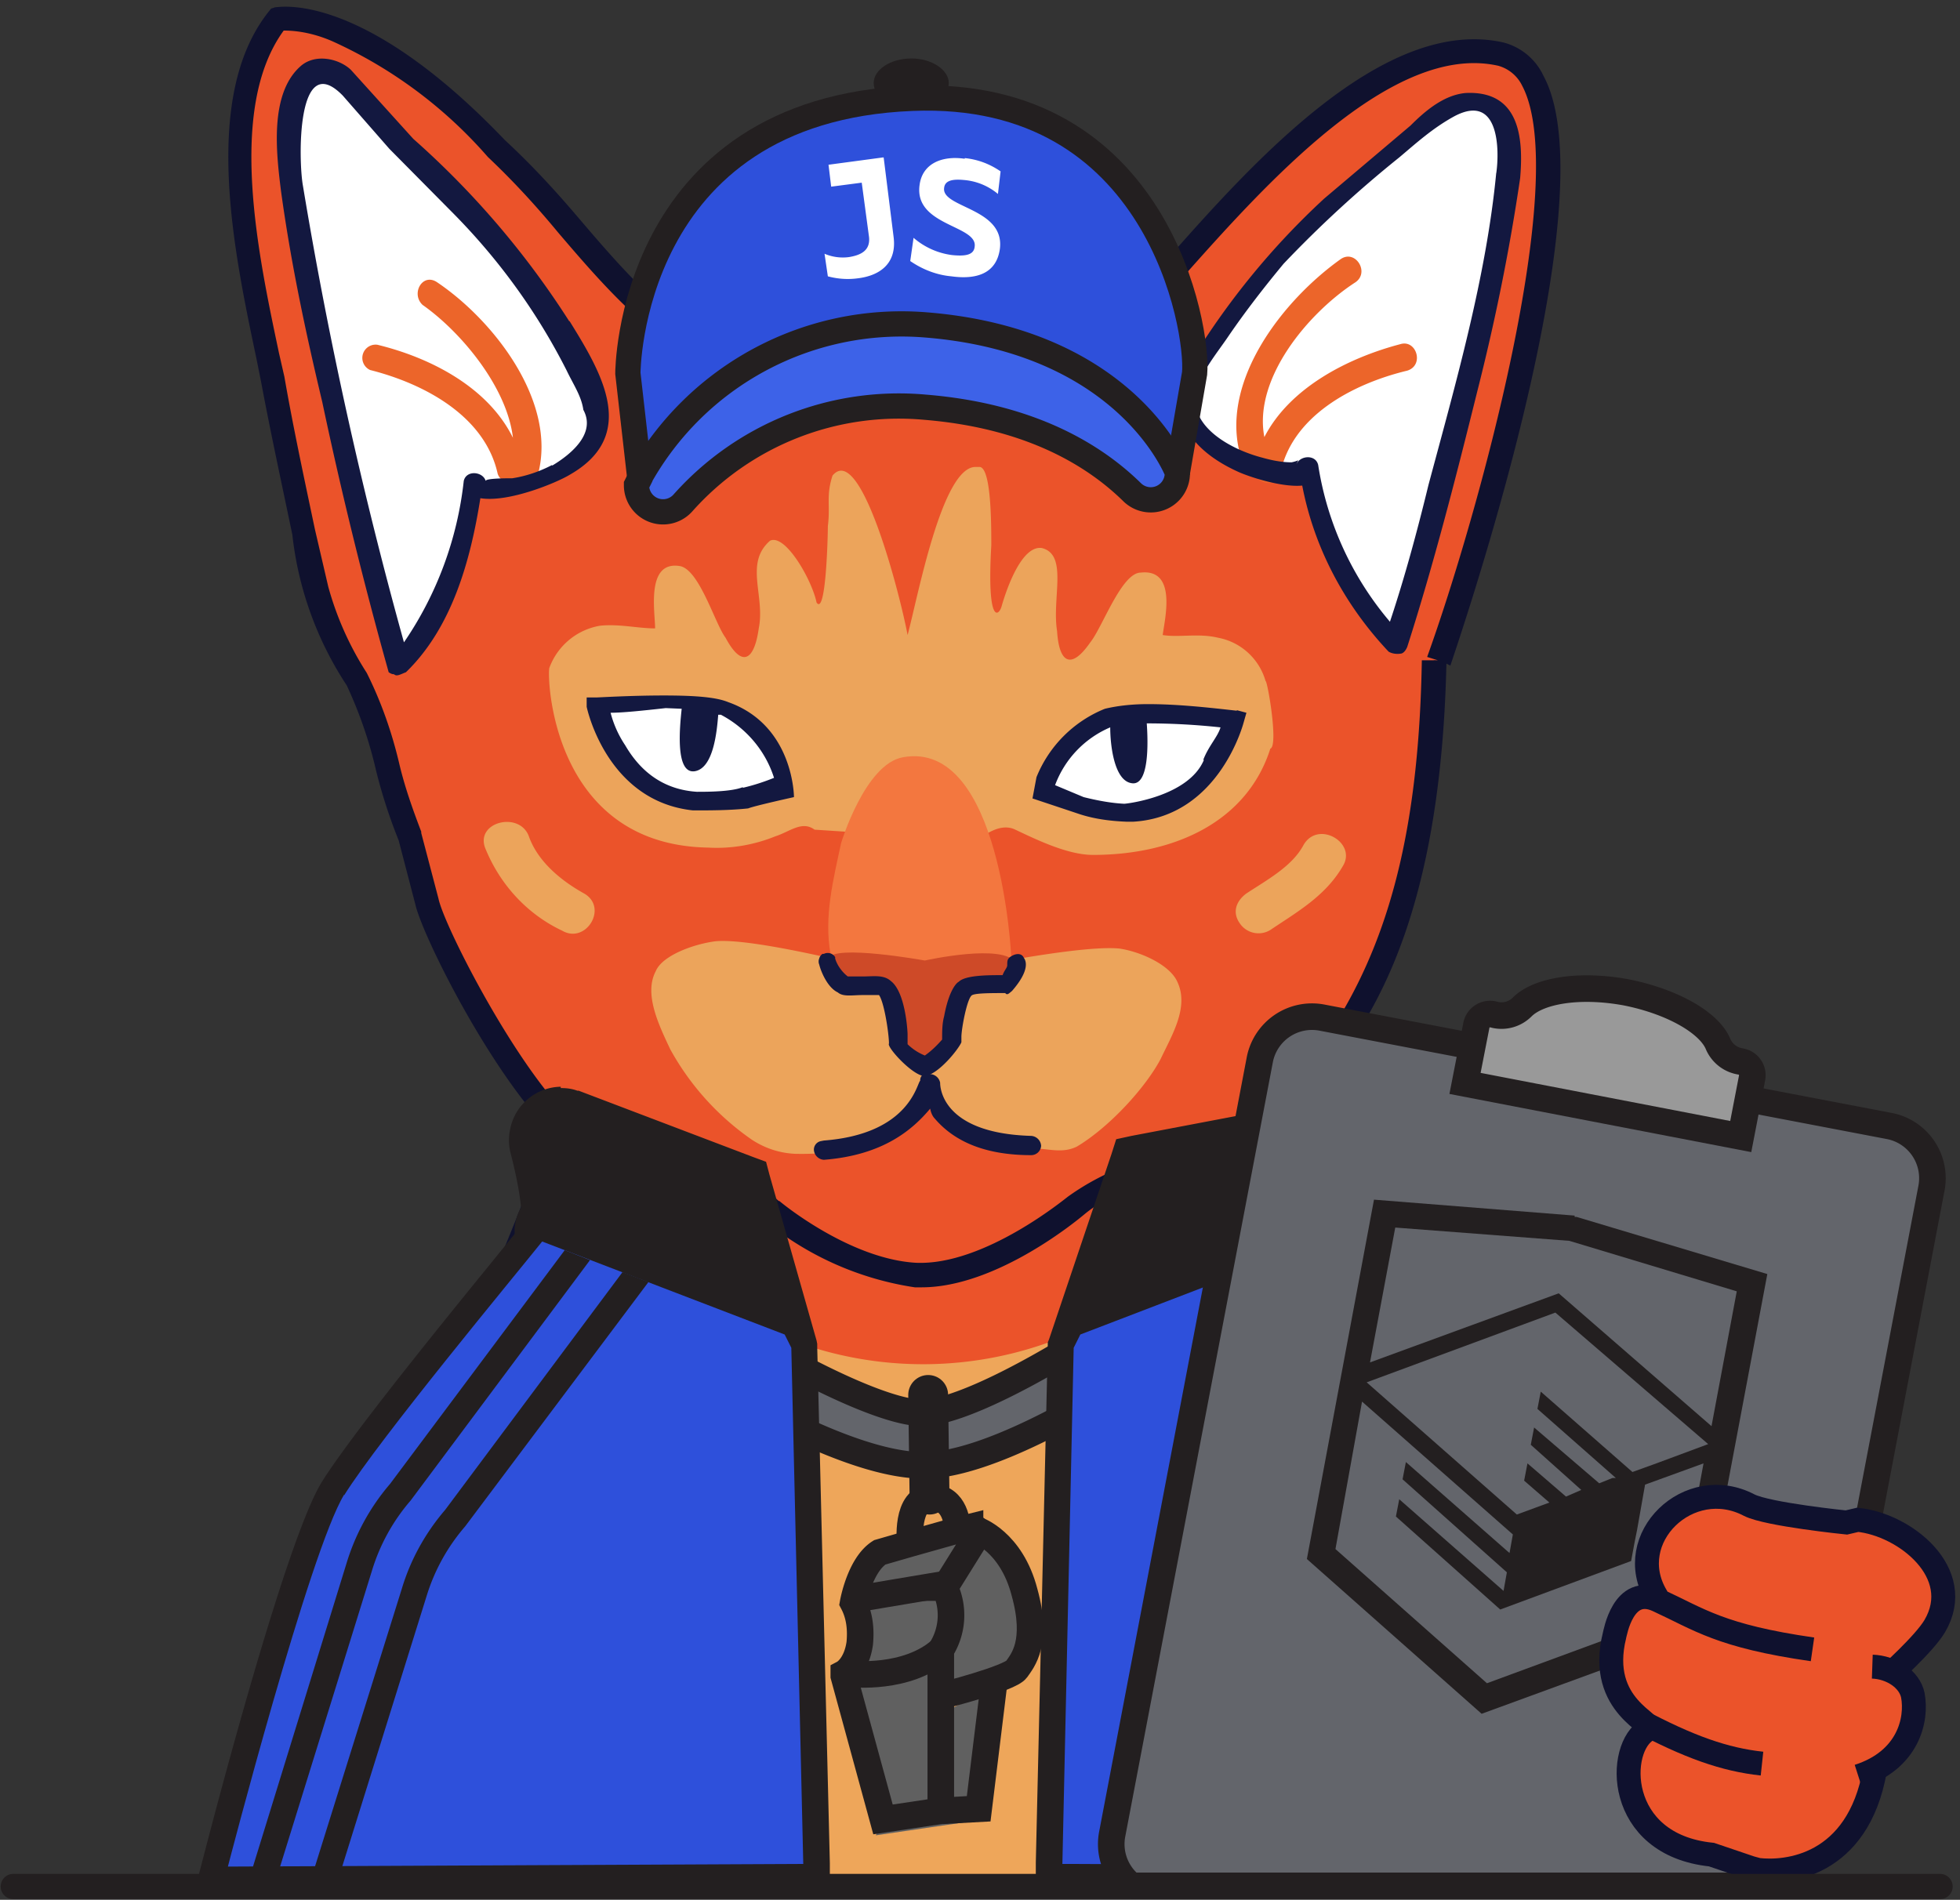 <svg xmlns="http://www.w3.org/2000/svg" width="295" height="286" fill="none"><rect width="100%" height="100%" fill="#333333" stroke="none"/><g clip-path="url(#a)"><path fill="#EB532A" d="m230.2 283.9 9.7-5.2s-6.7-27.9-16.4-48.4c-3-6.2-11.8-16.3-15.6-22.7a198.3 198.3 0 0 1-15.2-35.8l-109.6 3.7S76 196 68.2 211c-3.5 6.7-11.8 17.1-14.5 23.6-8.6 21-14 44.8-14 44.8L48 284h182.3Z"/><path fill="#0F112E" d="M215 212.6a93 93 0 0 1 8.5 12.7c8.3 17.6 14.5 41 16 46.7l-22.1 11.9h7.5l18.7-10-.3-1.4c0-.3-7-28.3-16.6-48.7-1.7-3.8-5.4-8.6-8.8-13.3a116 116 0 0 1-6.8-9.7 197.1 197.1 0 0 1-15-35.3l-3.4 1c.3.9 6.6 21.5 15.3 36.2 2.1 3.4 4.5 6.7 7 10ZM52.2 283.9l-10.4-4.8c1.3-5.3 8-31.8 15.2-49.6 1.5-3.4 4.7-8.3 8-13 2.3-3.4 4.4-6.8 6.4-10.4 8-15 15-35.7 15-35.9l-3.4-1c0 .1-7 20.6-14.8 35.3-1.5 2.8-3.8 6.3-6.3 10-3.3 4.9-6.6 9.9-8.2 13.7C45 249 38 279.4 38 279.6l-.3 1.3 6.4 3h8.1Z"/><path fill="#EEA65A" d="M85.4 245.6c-.1 13 .7 29.5 5.4 38.3h98.8c5.6-8.1 5.7-26.8 5-41-1-16.2 12.9 3.6 13.3-7.7.4-11.3-19.4-47.5-19.4-47.5a196 196 0 0 0-22.5 10.7 56 56 0 0 1-53.2.5c-6.5-3.5-13.4-6.4-20.4-8.8 0 0-21.7 37.3-20.8 48.6 1 11.2 13.9-9.2 13.8 6.9Z"/><path fill="#EB532A" d="M215.8 99.4c-.3 18.8-2.8 38.3-12.6 54.6-4.4 7.3-6.1 12.8-13 18-5.9 4.2-18.9 1.8-28.2 9.4 0 0-13 11.1-24.3 10.5-10.8-.7-21.7-9.8-21.7-9.8-5.4-5.1-18.4-6.2-26.4-9-9.4-3.4-24.3-32.3-25.3-37.5l-2.6-9.7c-3.3-7.6-4-16-8-23.6-2.8-5-5-9-6-13.6-2.3-10.4-4.8-21.2-6.6-31.6-3.3-15.6-9.7-41 .7-54.2 0 0 11.9-2.7 33 19.4 10 9 20.2 26.1 32.8 31 2.6-2.7 4.9-5.6 7-8.7 2.8 2.4 8.2 5.5 12.6 5 2.8 0 5-2.9 7.2-2.9 1.8 0 4.7 1.8 5.4 1.8 7.6 3 7.3-3.5 11.6-3.2 4.3 0 4.3 8.3 13.7 3.2l4.7-.4c12-12.5 35.8-44.5 56.1-40 18 4.5-3.3 74.5-9.4 91.4"/><path fill="#0F112E" d="M138.7 193.8h-1a46.5 46.5 0 0 1-22.8-10.2h-.1c-3.3-3.2-10-4.8-16.6-6.3-3-.6-6.2-1.4-9.2-2.4-10.3-3.8-25.2-33-26.5-38.8l-2.5-9.6a79 79 0 0 1-3.4-10.5c-1-4.4-2.5-8.7-4.4-12.8A51.5 51.5 0 0 1 44 80.5c-1.6-7.7-3.3-15.5-4.7-23l-.7-3.5c-3.3-15.7-8.4-39.3 1.8-52.2l.4-.5.6-.2c.6 0 13-2.6 34.6 20 3.9 3.6 7.5 7.5 10.9 11.5 6.4 7.5 13 15.2 20.3 18.5 2.2-2.3 4.1-4.8 5.8-7.5l1.2-1.8 1.6 1.4c2.5 2.1 7.5 5 11.2 4.5h.2a7 7 0 0 0 3.2-1.3 8.1 8.1 0 0 1 4.1-1.5c1.6.2 3 .6 4.5 1.3l1 .4h.3l.3.2c3.5 1.4 4.4.5 5.9-1 1-1 2.5-2.5 5-2.3 2.3 0 3.8 1.5 4.9 2.7 1.8 2 3.1 3.3 7.9.7l.3-.2 4.4-.4c1.8-1.8 3.7-4 6-6.5 13.2-15 33.2-37.5 51.3-33.4a9.2 9.2 0 0 1 6 5c10.3 19-13.8 88-14 88.8l-.6-.3c-.7 31.2-7.7 46.4-13 55l-2.6 4.8a36.8 36.8 0 0 1-10.8 13.8c-2.9 2-6.8 2.7-11.2 3.4-5.6.8-12 1.8-17 6-.5.4-12.9 10.9-24.4 10.9Zm-21.4-13c.7.6 10.7 8.7 20.5 9.3 10.4.5 22.8-9.9 23-10a37 37 0 0 1 18.7-6.8c4-.6 7.5-1.2 9.6-2.7 5-3.7 7-7.6 9.8-12.6a142 142 0 0 1 2.7-4.9c8.1-13.5 12-30 12.4-53.7h2.4l-1.6-.5c7.6-21.1 21.7-72 14.3-86a5.7 5.7 0 0 0-3.6-3c-16-3.6-35.2 18-47.8 32.2a276 276 0 0 1-6.5 7.2l-.5.5-5 .4c-7 3.7-10 .6-12-1.5-1-1-1.6-1.6-2.3-1.6h-.1c-.8 0-1.3.3-2.3 1.3-1.6 1.6-4 4-9.6 1.8l-1.9-.7c-1-.4-2-.8-3-1a6 6 0 0 0-2.3 1c-1.4 1-3.1 1.7-5 1.8-4.3.6-9.2-1.9-12.3-4-1.8 2.5-3.8 5-6 7.2l-.8.9-1.1-.5C98.3 51.6 91 43.2 84 35c-3.3-4-6.8-7.8-10.5-11.3l-.1-.1A68.4 68.4 0 0 0 50 6.2c-2.3-1-4.8-1.6-7.3-1.6-8.6 11.8-3.8 33.9-.7 48.6l.8 3.5c1.3 7.5 3 15.4 4.6 23l2 8.6a47 47 0 0 0 5.8 13c2.2 4.4 3.8 9 4.9 13.7.8 3.4 2 6.8 3.3 10.2v.2l2.6 9.9c1 4.8 15.6 33 24.2 36.1 2.5.9 5.5 1.6 8.8 2.4 6.9 1.5 14.1 3.2 18.2 7Z"/><path fill="#ECA45B" d="M190.5 102.6a9.2 9.2 0 0 0-7.2-6.6c-2.9-.7-5.9 0-8.3-.4.3-2.4 2.2-10-3.3-9.4-2.9 0-5.8 8.3-7.6 10.5-2.9 4.2-4.7 3.1-5-1.7-.8-5 1.7-11.5-2.3-12.5-2.8-.4-5 5.2-6 8.6-.4 1.7-2.3 3.2-1.6-9 0-3.1 0-11.5-1.7-11.8h-.8c-5 .3-8.6 19.8-10.1 25.3-1-5.5-7-29.2-11.3-24-1 3.1-.3 4.5-.7 7.6 0 1.7-.3 13.6-1.7 11.5-.7-3.4-4.7-10.4-7-9.3-3.9 3.4-.7 8.3-1.7 13.2-.7 5-2.6 5.9-5 1.4-1.6-2.1-4-10.5-7-10.8-5-.7-3.6 7-3.6 9.4-2.6 0-5.4-.7-8.3-.4a9.9 9.9 0 0 0-7.6 6.3c-.4.7 0 26.7 23.9 27.1 3.4.2 6.9-.4 10.1-1.7 2.2-.7 4-2.4 5.9-1l24.5 1.6c1.8-1.4 3.7-2.4 5.5-1.7 3.2 1.5 8 3.9 11.9 3.9 12.3 0 23.2-5 26.7-16 1.2-.4-.3-9.5-.7-10.2Z"/><path fill="#fff" d="M90.1 106.4s15.2-1.4 19.2.7c8 3.9 9 12.5 9 11.5 0 0-4.7 1.7-6.1 1.7-2.5.4-5 .6-7.6.7-12.3-1.4-14.5-14.6-14.5-14.6ZM185.5 108.5s-14.8-2.2-19.2-.4c-8.3 3.5-9.7 12.2-9.7 11.1l5.8 2.1c2.5.8 5 1.1 7.6 1 12.6-.6 15.5-13.8 15.5-13.8Z"/><path fill="#fff" d="m157.3 119 5.8 2c2.1.7 4.3 1 6.5 1.1h.7c10.9-.3 14.5-11.5 14.8-13.2-4.1-.7-8.4-1-12.6-1-2-.1-4 .1-5.8.6a16.2 16.2 0 0 0-9.4 10.4Z"/><path fill="#F3773F" d="M125 143.6c-1-5.6.4-11.1 1.6-16.7 0 0 3.6-11.9 9.3-12.9 14.8-2.7 16.3 30 16.3 30-17.4 7.6-27.1-.4-27.1-.4Z"/><path fill="#ECA45B" d="M177.2 147.8c-1.1-2.5-5.4-4.5-8.7-5-7-.7-30.4 4.5-30.4 4.5v.2c-3-.8-24-6.4-30.4-5.8-3.2.4-8 2.1-9 4.5-1.8 3.4.4 8 2.2 11.8a40 40 0 0 0 12.3 13.6c2 1.3 4.2 2 6.5 2.1 18 .4 19.2-10.4 19.2-10l.3-1.9v.1c.8 0-1.4 11 16.4 11 2.2 0 4.3.8 6.5-.3 5-3 10.4-9 12.6-13.2 1.7-3.6 4.3-7.8 2.5-11.6Z"/><path fill="#CE4A28" d="M124.7 144.3c.7-2.2 14.5.3 14.5.3s12-2.7 13.7.4c.4.7-1.5 3.1-1.5 3.1s-5-.3-6 .7c-1.6 1.4-2.3 8-1.9 8 .5 0-2.5 3.5-3.9 3.5-1 0-4.3-2.4-4-2.7.4-.4-.3-7.4-2.1-8.7-1.1-1-5 .4-6.6-.4-.7-1-2.1-4.2-2.1-4.2Z"/><path fill="#131840" d="M109.6 105.7c-1.7-.7-4.6-1-9.7-1-5 0-9.8.3-10.2.3h-1.4v1.4s2.9 14.2 16 15.6c2.7 0 5.5 0 8.3-.3 1-.4 6.9-1.7 6.9-1.7s0-10.8-9.9-14.3Zm2.2 12.8c-1.7.7-5.4.7-6.9.7-4.7-.3-8.3-2.7-10.8-7a16 16 0 0 1-2.2-4.9c1.8 0 4.7-.3 8.3-.7l2.4.1c-.3 2.8-1 9.9 2 9.4 2.8-.5 3.3-6 3.5-8.5h.4c3.8 2 6.7 5.4 8 9.5-1.5.6-3 1.1-4.7 1.5ZM186.2 107c-4.4-.5-9-1-13.4-1-2.2 0-4.4.2-6.5.7A18.6 18.6 0 0 0 156 117l-.6 3.2 7.2 2.4c2.2.7 4.5 1 6.9 1.1h1.1c13-.8 16.6-15 16.6-15l.4-1.4-1.5-.4Zm-5 7.4c-2.3 5.5-11.6 6.6-12 6.6-2-.1-4.1-.5-6.1-1l-4.3-1.8a15.2 15.2 0 0 1 8.3-8.7c0 2.7.6 8 3.2 8.4 2.7.5 2.5-6.2 2.3-9 3.7 0 7.4.2 11.1.6-.4 1.4-1.8 2.8-2.6 4.9Z"/><path fill="#ECA45B" d="M73 127.6c2.2 5.5 6.3 10 11.6 12.5 3.6 2.1 7-3.5 3.3-5.6-3.6-2-7-4.9-8.3-8.6-1.4-3.8-8-2.2-6.6 1.7ZM191.2 140c4-2.7 8.3-5.1 10.9-9.6 2.2-3.5-3.7-7-5.9-3.2-1.7 3.2-5.4 5.2-8.6 7.3-1.5 1.1-2.2 2.8-1 4.5a3.4 3.4 0 0 0 4.6 1Z"/><path fill="#131840" d="M124 174.6a1.6 1.6 0 0 1-1.5-1.5 1.3 1.3 0 0 1 1-1.3l.5-.1c13-1 14-8.7 14.5-9a1.1 1.1 0 0 1 .5-1 1.1 1.1 0 0 1 1 0 1.6 1.6 0 0 1 1.5 1.3c0 .4 0 7.6 13.7 8a1.6 1.6 0 0 1 1.5 1.5 1.5 1.5 0 0 1-1.5 1.4c-7 0-11.6-2.1-14.5-5.5-.4-.4-.6-1-.7-1.5-2.6 3.1-7 7-16 7.7Z"/><path fill="#CE4A28" d="M152.6 145.3c.3.8-1.5 3.2-1.5 3.2s-5-.4-6.1.7c-1.5 1.4-2.2 8-1.8 8 .4 0-2.6 3.5-4 3.5-1 0-4.3-2.4-4-2.8.5-.3-.3-7.3-2.1-8.6-1-1.1-5 .3-6.5-.4-1.2-.4-2.3-3.5-2.3-3.5"/><path fill="#131840" d="M139.2 162c-1.8 0-5.8-4.4-5.4-4.9 0-1.4-.7-6.2-1.5-7.3h-2.5c-1.5 0-2.9.3-3.7-.4-1.5-.7-2.5-3-2.8-4.2a1.2 1.2 0 0 1 0-.9 1.2 1.2 0 0 1 .5-.7h.2a1.3 1.3 0 0 1 1.7.5v.2c.3 1 1 2 1.9 2.7h2.2c1.7 0 3.2-.3 4.3.7 2.2 1.7 2.5 7.6 2.5 8v1.5a8 8 0 0 0 2.6 1.7c1-.7 1.8-1.5 2.6-2.4 0-1.2 0-2.4.3-3.5.7-3.8 1.8-5 2.2-5.2 1-1 4.4-1 6.6-1 .3-.8.7-1.1.7-1.5 0-.7 0-1 .7-1.4.7-.4 1.5-.4 1.8.3.3.4 1 1.8-1.8 5-.4.3-.7.7-1 .3-2.3 0-4.8 0-5.1.4-.7.7-1.5 5-1.5 6.2v.8c-.4 1-3.4 4.8-5.5 5.1Z"/><path fill="#fff" d="M60 100.2c6.2-5.6 9.8-17.7 11.3-27.5-.4 1.4 10.4 1.7 16.6-5 4.3-4.4 1.8-8-.7-13.5C80.2 40 68.8 29 57.6 18.4c-2.9-2.8-5.8-9.7-10.9-8-4 1.4-3.6 12.8-2.8 16.3C48 56.7 60 100.2 60 100.2ZM210 97c-5.8-5.5-11.9-17-13-26.4 0 1.4-10.4 1.4-16.2-5.2-4-4.5-1.5-7.6 1.5-12.5 7.6-12.8 19.5-23 31-32.7 3.3-2.4 6.6-5.9 11.3-3.8 4 1.7 2.8 9.4 2.2 12.5C220.8 62.3 210 97 210 97Z"/><path fill="#EC652A" d="M210.8 51.8c-8 2.1-16.7 6.6-20.5 14-1.7-8.8 6.6-18.7 13.7-23.3 2.2-1.5 0-5-2.2-3.5-8.7 6.2-17.8 18-15.3 28.8a2 2 0 0 0 2.5 1.4l-.3 1.1c-.4 2.4 3.6 3.5 4 1 1.7-8.6 10.8-13.5 19.1-15.5 2.6-.8 1.4-4.7-1-4ZM65.8 42.5c-2.2-1.5-4 1.7-2.2 3.4 5.7 4 12.7 12.3 13.6 20-3.7-7.5-12.2-12-20.4-14a2 2 0 0 0-1.1 3.8c8.3 2.1 17.3 7 19.2 15.6a2 2 0 0 0 3.1 1 2 2 0 0 0 3-1c2.8-10.8-6.6-23-15.2-28.8Z"/><path fill="#131840" d="M85.7 48.4a130 130 0 0 0-23.5-27.5l-9.4-10.4C51 8.8 47.4 8 45.2 10c-4.7 4.2-3.6 13.2-2.9 18.8C43.8 39.7 46 50 48.5 60.5a648.3 648.3 0 0 0 10 40.7c.3.2.5.3.8.3.4.4 1 0 1.8-.3C68 94.5 70.8 84.5 72.3 75c4.3.7 11.6-2.4 13.4-3.5 10.6-6 4.7-15.6 0-23.2ZM83.1 70c-1.9 1-4 1.7-6 2-.8 0-4 0-4 .4-.4-1.4-2.9-1.7-3.3 0a53.3 53.3 0 0 1-9 24.3A658.3 658.3 0 0 1 45.6 28c-.7-3.8-1-20.8 6-13.6l7 8 9.7 9.8c6.9 7 12.6 14.9 17 23.6 1 2.1 2.2 3.8 2.5 5.9 1.9 3.5-1.7 6.6-4.7 8.4ZM220.6 14c-3.3.3-6.1 2.7-8.3 4.9l-13 11c-7.8 7.2-14.5 15.4-20 24.4-4.3 7.3-.7 13.2 7 16.7 1.5.7 6.5 2.4 9.7 2.1 1.8 9.4 6.4 18 13 25 .5.3 1.2.4 1.8.3.3 0 .7-.3 1-1 4-12.5 7.3-25.4 10.5-38.3 2.7-10.6 4.9-21.4 6.5-32.3.5-5.9 0-13.2-8.2-12.8Zm4.6 12c-1.5 15.7-6.1 31.7-10.2 47-1.7 7-3.6 14-5.8 20.6A47.7 47.7 0 0 1 198.4 70c-.4-1.7-2.9-1.4-3.3 0 .3-1 .7-.7-.7-.4-1.5 0-3-.3-4.4-.7-3.9-1-9.7-3.8-10.1-8.3-.4-3.1 3.2-7.3 5-10 2.6-3.8 5.4-7.4 8.3-10.9a176 176 0 0 1 17.4-16c2.5-2.1 5-4.4 8.3-6.2 6.8-3.6 6.8 5.2 6.3 8.6Z"/><path fill="#63656B" stroke="#231F20" stroke-miterlimit="10" stroke-width="4" d="M139 220.6c-9.8 0-25.1-8.4-33.5-13.6-13.2-8-21-12.8-25.7-19l-.3-2c-.4-2.8 1.7-5.4 5-6.3 9 11.8 44.1 33 54.3 33h.3c10.6-.5 43-22 54-34.2l3.8 2.2 1.8 4.9a134.6 134.6 0 0 1-26.3 20.4c-9.9 6.4-23.6 14.1-32.6 14.6h-.8Z"/><path fill="#2E50DB" d="M137.3 14.7c37-1.4 43 35 42.5 41.5l-2.6 15V71s-7.4-19.9-38-22.3A45.1 45.1 0 0 0 96.3 72l-1.8-15.7s0-39.8 42.8-41.5Z"/><path fill="#3D62E8" d="M177.2 71.1a4 4 0 0 1-6.8 3 48.5 48.5 0 0 0-31.2-12.8c-18-1.4-29.7 7.1-36.5 14.4a4 4 0 0 1-7-2.7l.6-1a45 45 0 0 1 42.9-23.1c30.6 2.4 38 22.2 38 22.2Z"/><path fill="#231F20" d="M137.2 8.8c3 0 5.6 1.7 5.6 3.7 0 2.1-2.5 3.8-5.6 3.8-3.2 0-5.7-1.7-5.7-3.8 0-2 2.5-3.7 5.7-3.7Z"/><path stroke="#231F20" stroke-miterlimit="10" stroke-width="3.8" d="m96.3 72-.5 1a4 4 0 0 0 7 2.7 43.5 43.5 0 0 1 36.4-14.4c16 1.3 25.6 7.3 31.2 12.8a4 4 0 0 0 6.8-3s-7.4-19.8-38-22.2a45.1 45.1 0 0 0-42.9 23Z"/><path stroke="#231F20" stroke-miterlimit="10" stroke-width="3.8" d="m177.2 71.2 2.6-15c.6-6.6-5.4-42.9-42.5-41.4-42.8 1.7-42.8 41.4-42.8 41.4L96.3 72"/><path fill="#606060" d="m147.8 254.8-1 19.3-15 2.2 11.6-19.2 4.4-2.3ZM154.2 239.7c2.1 7.7-.3 10.2-1.2 11.6-1 1.4-11.3 4-11.3 4v-7a9.7 9.7 0 0 0 .5-9.3l4.8-7.8a1 1 0 0 0 0-1s5.1 1.8 7.2 9.5Z"/><path fill="#606060" d="m144 230.4 2-.5a1 1 0 0 1 1 .3 1 1 0 0 1 0 1l-4.8 7.8a9.7 9.7 0 0 1-.6 9.4c-5 4.5-13.5 3.6-13.5 3.6l-1 .3-.1-.4s2-1.1 2.5-4.6c.2-2-.1-4.2-1-6 0 0 1-5.7 4-7.7l4.5-1.2 7-2Z"/><path fill="#606060" d="M141.6 248.4v6.9l.1 17.3-8.7 1.3-6-21.6 1.1-.3s8.4.9 13.5-3.6Z"/><path stroke="#231F20" stroke-miterlimit="10" stroke-width="4" d="M147 230.3a1 1 0 0 1 0 1l-4.8 7.7a9.7 9.7 0 0 1-.6 9.4V272.6l-8.7 1.3-5.9-21.6v-.4s1.9-1 2.4-4.5c.2-2.1 0-4.2-1-6.1 0 0 1-5.7 4-7.6l4.5-1.3 7.1-2 2-.5a.9.9 0 0 1 1 .4Z"/><path stroke="#231F20" stroke-miterlimit="10" stroke-width="4" d="M128.2 252s8.3.9 13.4-3.6M141.7 255.3s10.3-2.6 11.3-4c.9-1.3 3.3-4 1.2-11.6-2-7.7-7.2-9.4-7.2-9.4M137 232.4s-.8-7 3.3-7c3.5.1 3.8 4 3.8 5v.3M142.1 238.5l-13.7 2.3"/><path fill="#fff" d="m133 23.7 1.5 12c.5 4-2.1 5.8-5.4 6.2-1.5.2-3 .1-4.5-.3l-.5-3.4a7 7 0 0 0 3.7.5c1.8-.3 3.2-1 3-3l-1.1-8.2-4.6.6-.4-3.3 8.2-1.1ZM145.2 23.8c2 .2 3.8.9 5.4 2l-.4 3.4a9.1 9.1 0 0 0-5.1-2.1c-2-.2-2.9.2-3 1.2-.4 3 9.1 3 8.4 9.1-.5 3.9-3.7 4.7-7.3 4.2-2.2-.2-4.3-1-6.2-2.3l.5-3.5a11 11 0 0 0 5.8 2.6c2 .2 3.3 0 3.4-1.3.4-3.2-9.1-3.1-8.3-9.2.4-3.3 3.4-4.5 6.8-4Z"/><path stroke="#231F20" stroke-miterlimit="10" stroke-width="4" d="m149.6 253.5-2.3 18.8-5.5.3"/><path stroke="#231F20" stroke-linecap="round" stroke-linejoin="round" stroke-width="6" d="m139.7 210 .2 15"/><path fill="#231F20" d="M32.4 280.5c.5-2 12.4-47.9 17.8-56.5 4.1-6.6 17.2-22.8 25-32.4l4.9-6s1.4-1.9-1.3-12.7a5.8 5.8 0 0 1 7.5-7l27.3 10.5 7.4 26.2 1.9 80-91.1.4.6-2.5Z"/><path fill="#231F20" d="M84.4 167.6c.4 0 .9 0 1.2.2l26.4 10 7.1 25 1.8 77.8-86.6.4s12.3-47.4 17.5-55.9c5.3-8.4 25.8-33.1 29.8-38.2 1.7-2.2.5-9-.9-14.4a3.9 3.9 0 0 1 3.7-4.9m0-4a7.9 7.9 0 0 0-7.6 6.3 7.8 7.8 0 0 0 0 3.5c2.1 8.1 1.7 10.7 1.6 11.2l-4.7 5.8c-7.9 9.7-21 25.9-25.2 32.6-5.5 8.7-16.7 52-18 57l-1.3 5h5.2l86.5-.5h4v-4l-1.9-77.7v-.5l-.1-.5-7.1-25-.5-1.9-1.9-.7-26.3-10h-.2c-.8-.3-1.6-.4-2.5-.4v-.1Z"/><path fill="#2E50DB" d="M51.8 225c-5.2 8.5-17.5 56-17.5 56l86.6-.4-1.8-77.7-1-2-36.5-14c-4 5-24.5 29.7-29.8 38.2Z"/><path fill="#231F20" d="m157.8 282.5 1.8-80 9.9-29.2 27.4-5.3.8-.1a4.3 4.3 0 0 1 4.2 3.5c.1.6 0 1.3-.1 1.9-2.1 7.5-2 11.4-1.2 12.4l4.8 6c7.8 9.6 21 25.7 25 32.4 5.5 8.6 17.3 54.5 17.9 56.4l.6 2.5-91.1-.5Z"/><path fill="#231F20" d="M197.7 169.8a2.3 2.3 0 0 1 2.2 3c-1.2 4.3-2.8 11.5-.8 14 4 5.1 24.5 29.8 29.7 38.3 5.3 8.4 17.5 55.8 17.5 55.8l-86.4-.3 1.7-77.7 9.5-27.9 26.2-5h.5m0-4h-1.2l-26.3 5-2.3.5-.7 2.2-9.4 27.9-.2.5v.6l-1.8 77.7v4h4l86.5.5h5.1l-1.3-5c-1.2-4.9-12.5-48.2-18-57-4.1-6.7-17.3-22.9-25.1-32.6l-4.8-5.8c-.2-.7-.5-3.8 1.5-10.7a6.1 6.1 0 0 0-3.2-7.3c-.8-.4-1.8-.6-2.7-.6Z"/><path fill="#2E50DB" d="M228.8 225c5.3 8.5 17.5 56 17.5 56l-86.4-.4 1.7-77.7 1-2 36.5-14c4 5 24.5 29.7 29.7 38.2Z"/><path stroke="#fff" stroke-miterlimit="10" stroke-width="4" d="m192 186.9 28.2 37.7a31 31 0 0 1 6.2 11.2l15.3 49.2"/><path fill="#63656B" stroke="#231F20" stroke-miterlimit="10" stroke-width="4" d="M170.2 283.9h100.5l20-105a8 8 0 0 0-6.4-9.4L199 153.2a8 8 0 0 0-9.4 6.4l-22.2 116.5a8 8 0 0 0 2.9 7.8Z"/><path fill="#999" stroke="#231F20" stroke-miterlimit="10" stroke-width="4" d="M262 159.8a4.4 4.4 0 0 1-3.4-2.6c-1.3-3.2-6.8-6.4-13.8-7.8-7-1.3-13.2-.3-15.7 2.2a4.4 4.4 0 0 1-4 1.2l-.4-.1a2.1 2.1 0 0 0-2.5 1.7l-1.7 8.7 41.5 8 1.7-8.8a2.1 2.1 0 0 0-1.7-2.5Z"/><path fill="#231F20" d="m237 183-30.2-2.4-10.1 54.1L223 258l32.8-12 10.2-54.2-28.7-8.6h-.3Zm15.3 59.9-28.5 10.5-22.8-20.2L205 211l22.7 20-.5 2.8-15.6-13.7-.5 2.6 15.7 14-.5 2.8-15.7-13.8-.5 2.6 15.7 14 19.7-7.3.5-2.7.2-1 .2-1 1.2-6.8 8.8-3.2-4.2 22.6Zm4.8-25.5-7.8 2.9-3.6 1.3-13.8-12.1-.5 2.6 11.8 10.4h-.5l-2 .8-9.8-8.4-.5 2.6 7.6 6.8-2.3 1-5.8-5-.5 2.6 3.8 3.3-4.9 1.8-22.6-19.9 28.4-10.5 23 19.8Zm.5-2.7-23-20-28.4 10.4 3.8-20.3 26.2 2 25.2 7.6-3.8 20.3Z"/><path fill="#EB532A" d="M272.8 248.3c-13.9-2-17-4.5-23.3-7.4-5.2-2.4-6.4 5-6.5 5.3-2.7 10.9 6.7 13.3 5 14.2-4.7 2.5-5 17.3 9.6 18.8l5.9 2 1.1.3c4.2.5 15-.4 17.6-15 1.3-7.3 2-14.2 2-14.2s5.4-4.8 7-7.5c4.7-8-4.5-15.3-11.6-16l-1.7.4s-11.8-1.2-14.6-2.6c-9.1-4.8-19.2 5-14 13.7l.4.7"/><path stroke="#0F112E" stroke-miterlimit="10" stroke-width="3.6" d="M272.8 248.3c-13.9-2-17-4.5-23.3-7.4-5.2-2.4-6.4 5-6.5 5.3-2.7 10.9 6.7 13.3 5 14.2-4.7 2.5-5 17.3 9.6 18.8l5.9 2 1.1.3c4.2.5 15-.4 17.6-15 1.3-7.3 2-14.2 2-14.2s5.4-4.8 7-7.5c4.7-8-4.5-15.3-11.6-16l-1.7.4s-11.8-1.2-14.6-2.6c-9.1-4.8-19.2 5-14 13.7l.4.7"/><path fill="#EB532A" d="M246.5 258.9c7.7 4.1 13.1 6 18.7 6.6Z"/><path stroke="#0F112E" stroke-miterlimit="10" stroke-width="3.6" d="M246.5 258.9c7.7 4.1 13.1 6 18.7 6.6"/><path fill="#EB532A" d="M279.7 267.4c7.5-2.4 8.9-8.5 8.2-12.2-.5-2.4-3.2-4.2-6.1-4.3"/><path stroke="#0F112E" stroke-miterlimit="10" stroke-width="3.6" d="M279.7 267.4c7.5-2.4 8.9-8.5 8.2-12.2-.5-2.4-3.2-4.2-6.1-4.3"/><path fill="#231F20" d="m85 188.2-26.3 35.2a33 33 0 0 0-6.5 11.8L37 284.5l3.7 1.2L56 236.4a29 29 0 0 1 5.8-10.5l27-36.2-3.8-1.5Z"/><path stroke="#231F20" stroke-linecap="round" stroke-linejoin="round" stroke-width="3.8" d="M2 284h290"/><path fill="#231F20" d="M93.7 191.5 67 227.3c-3 3.5-5.2 7.5-6.5 11.8l-14 44.8h4.1l13.6-43.6a29 29 0 0 1 5.8-10.5L97.6 193l-3.9-1.5Z"/></g><defs><clipPath id="a"><path fill="#fff" d="M0 0h295v286H0z"/></clipPath></defs></svg>
